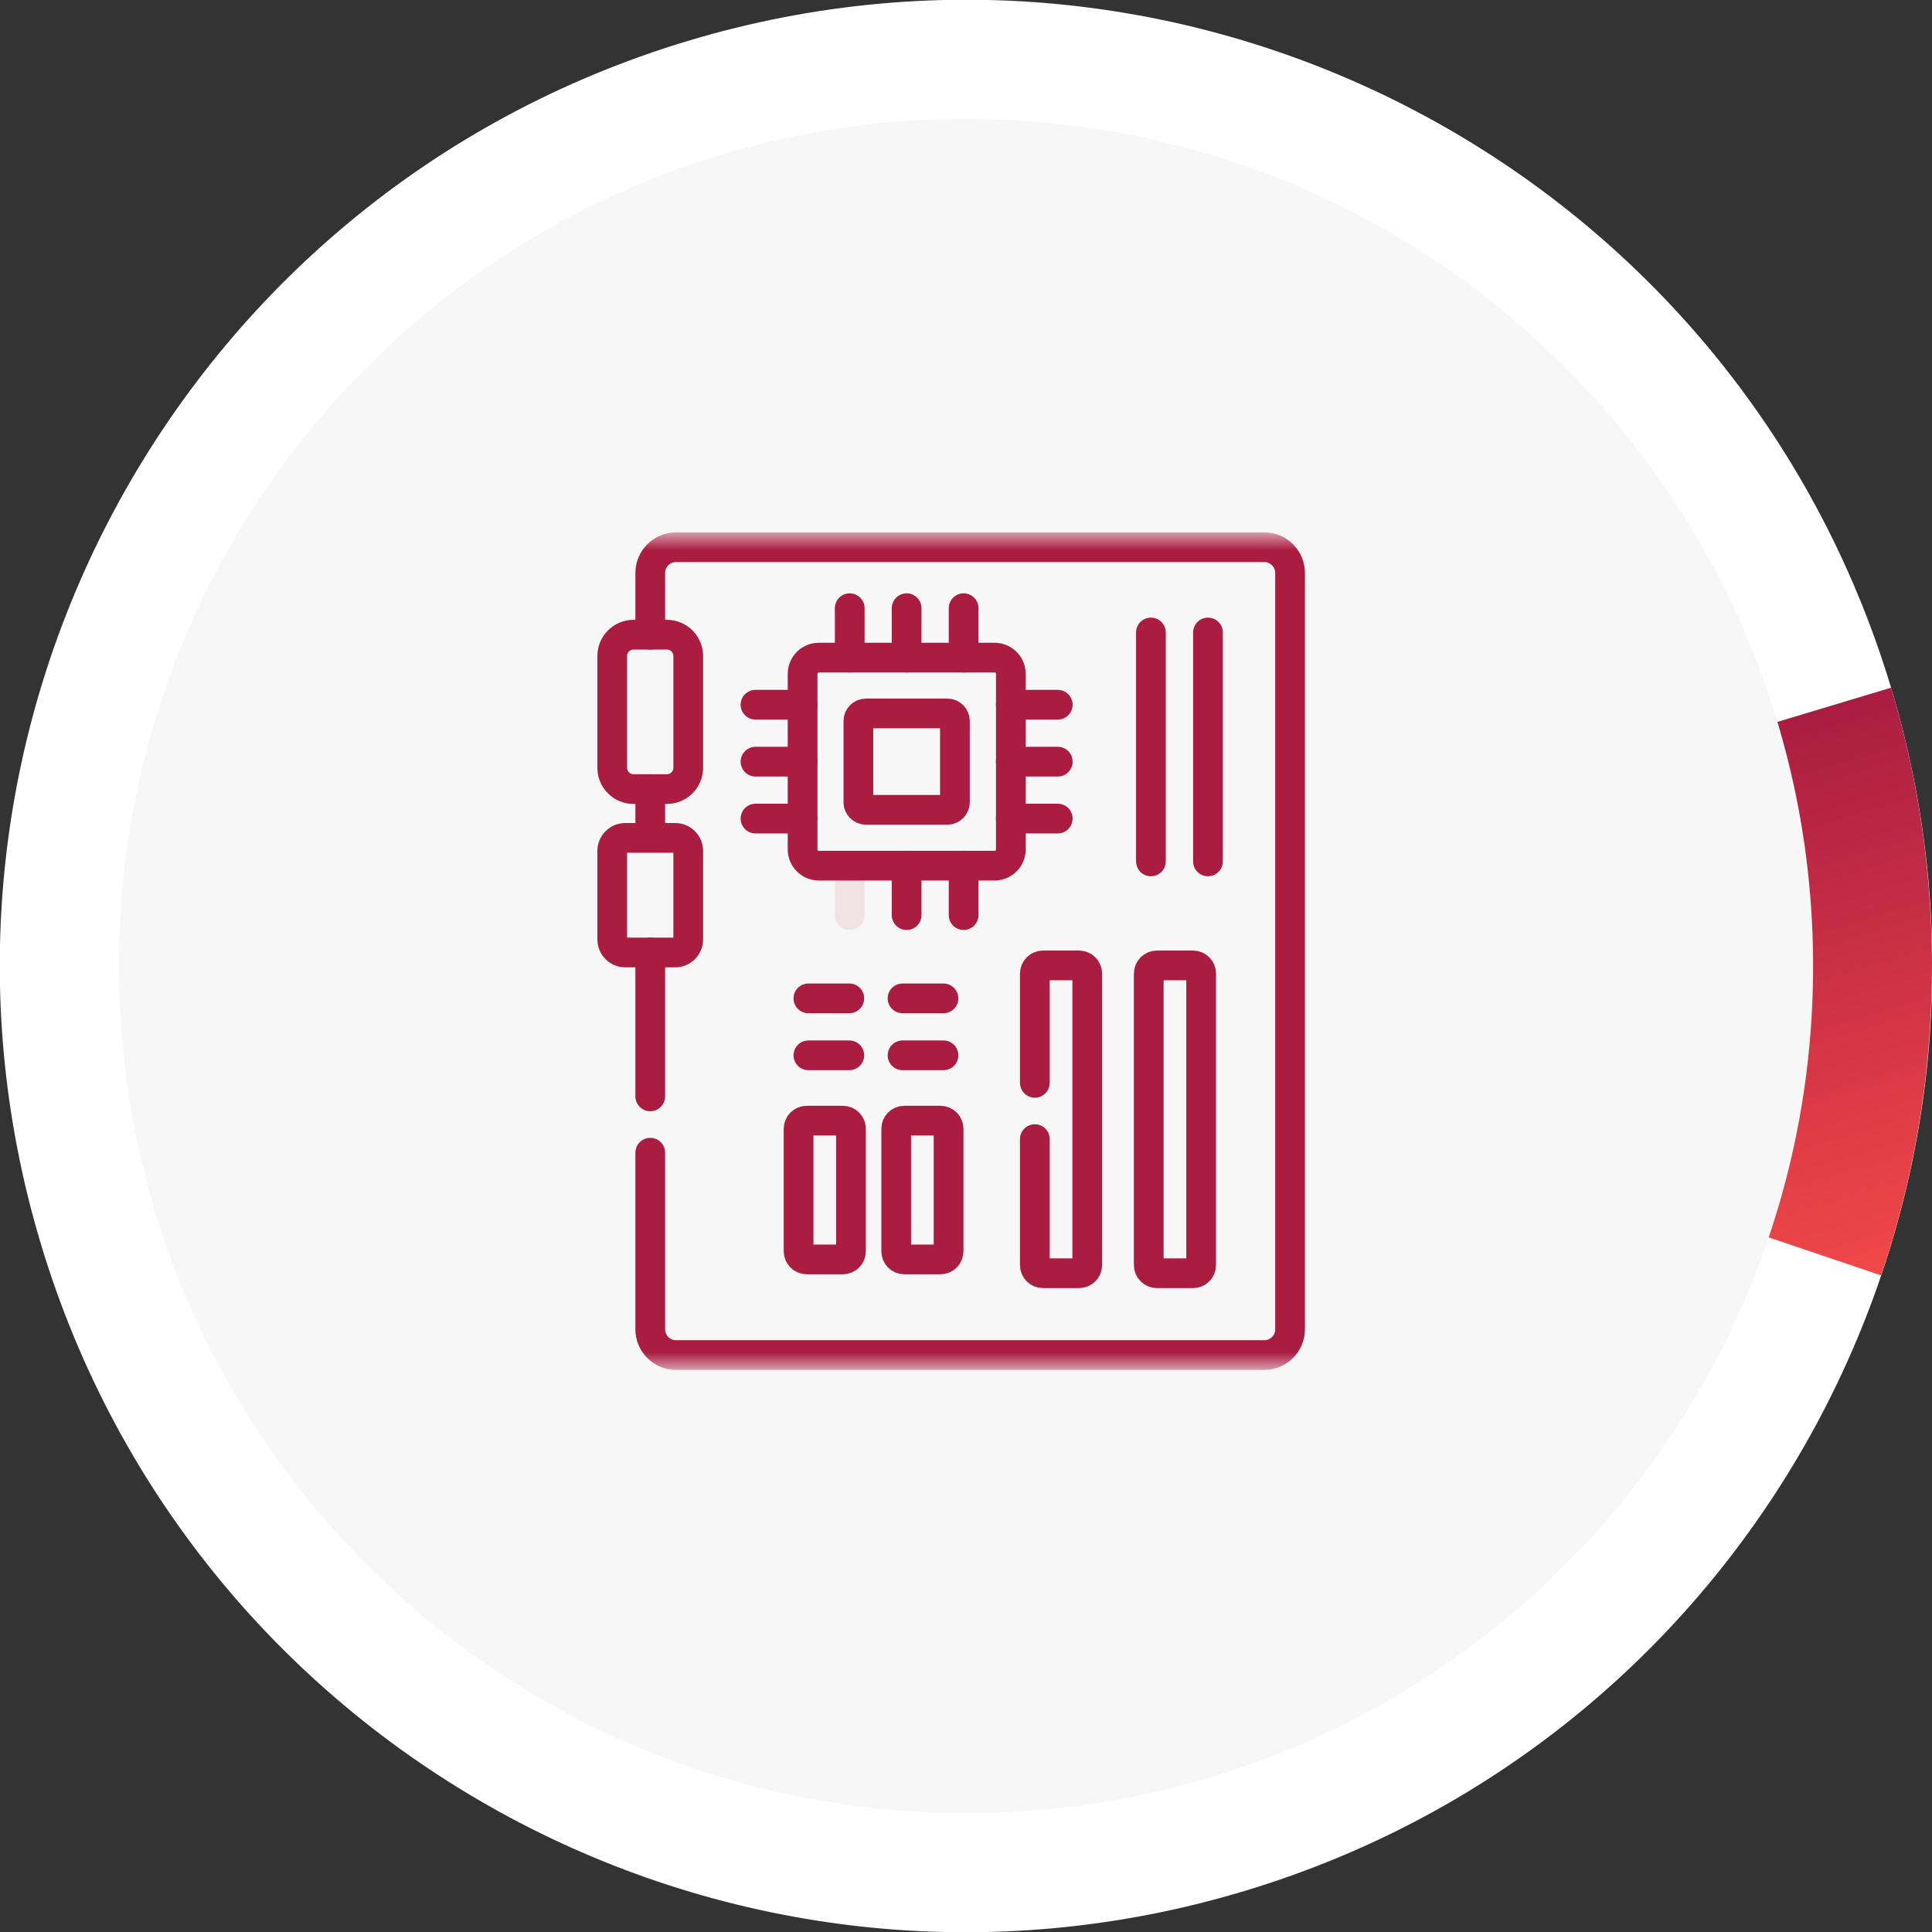 <svg width="65" height="65" viewBox="0 0 65 65" fill="none" xmlns="http://www.w3.org/2000/svg">
<rect x="0" y="0" width="65" height="65" fill="#333333" stroke="none"/>
<g clip-path="url(#clip0_1231_205459)">
<path d="M41.864 63.622C59.052 58.451 68.794 40.325 63.623 23.137C58.452 5.949 40.326 -3.793 23.138 1.378C5.949 6.549 -3.792 24.675 1.379 41.863C6.55 59.051 24.676 68.793 41.864 63.622Z" fill="white"/>
<path d="M63.622 23.137C65.567 29.602 65.45 36.513 63.288 42.909L32.5 32.5L63.622 23.137Z" fill="url(#paint0_linear_1231_205459)"/>
<path d="M32.5 61C48.24 61 61 48.24 61 32.5C61 16.76 48.24 4 32.5 4C16.76 4 4 16.76 4 32.5C4 48.24 16.76 61 32.5 61Z" fill="#F7F7F7"/>
<path d="M30.502 29.123V30.788" stroke="#AA1D41" stroke-miterlimit="10" stroke-linecap="round" stroke-linejoin="round"/>
<path d="M32.42 29.123V30.788" stroke="#AA1D41" stroke-miterlimit="10" stroke-linecap="round" stroke-linejoin="round"/>
<g opacity="0.1">
<path d="M28.588 29.123V30.788" stroke="#AA1D41" stroke-miterlimit="10" stroke-linecap="round" stroke-linejoin="round"/>
</g>
<path d="M35.587 25.625H34.006" stroke="#AA1D41" stroke-miterlimit="10" stroke-linecap="round" stroke-linejoin="round"/>
<path d="M35.587 27.54H34.006" stroke="#AA1D41" stroke-miterlimit="10" stroke-linecap="round" stroke-linejoin="round"/>
<path d="M35.587 23.709H34.006" stroke="#AA1D41" stroke-miterlimit="10" stroke-linecap="round" stroke-linejoin="round"/>
<path d="M40.641 21.279V28.981" stroke="#AA1D41" stroke-miterlimit="10" stroke-linecap="round" stroke-linejoin="round"/>
<path d="M38.721 21.279V28.981" stroke="#AA1D41" stroke-miterlimit="10" stroke-linecap="round" stroke-linejoin="round"/>
<path d="M31.742 35.505H30.365" stroke="#AA1D41" stroke-miterlimit="10" stroke-linecap="round" stroke-linejoin="round"/>
<path d="M31.742 33.589H30.365" stroke="#AA1D41" stroke-miterlimit="10" stroke-linecap="round" stroke-linejoin="round"/>
<path d="M28.574 35.505H27.197" stroke="#AA1D41" stroke-miterlimit="10" stroke-linecap="round" stroke-linejoin="round"/>
<path d="M28.574 33.589H27.197" stroke="#AA1D41" stroke-miterlimit="10" stroke-linecap="round" stroke-linejoin="round"/>
<path d="M32.42 20.462V22.125" stroke="#AA1D41" stroke-miterlimit="10" stroke-linecap="round" stroke-linejoin="round"/>
<path d="M28.588 20.462V22.125" stroke="#AA1D41" stroke-miterlimit="10" stroke-linecap="round" stroke-linejoin="round"/>
<path d="M30.502 20.462V22.125" stroke="#AA1D41" stroke-miterlimit="10" stroke-linecap="round" stroke-linejoin="round"/>
<mask id="mask0_1231_205459" style="mask-type:luminance" maskUnits="userSpaceOnUse" x="18" y="18" width="28" height="28">
<path d="M18 18H46V46H18V18Z" fill="white"/>
</mask>
<g mask="url(#mask0_1231_205459)">
<path d="M21.313 21.353H22.438C22.832 21.353 23.155 21.676 23.155 22.069V25.833C23.155 26.227 22.832 26.548 22.438 26.548H21.313C20.919 26.548 20.598 26.227 20.598 25.833V22.069C20.598 21.676 20.919 21.353 21.313 21.353Z" stroke="#AA1D41" stroke-miterlimit="10" stroke-linecap="round" stroke-linejoin="round"/>
<path d="M21.035 28.19H22.716C22.958 28.19 23.155 28.387 23.155 28.627V31.606C23.155 31.848 22.958 32.045 22.716 32.045H21.035C20.795 32.045 20.598 31.848 20.598 31.606V28.627C20.598 28.387 20.795 28.19 21.035 28.19Z" stroke="#AA1D41" stroke-miterlimit="10" stroke-linecap="round" stroke-linejoin="round"/>
<path d="M21.877 36.887V32.046M21.877 21.354V19.275C21.877 18.799 22.267 18.41 22.743 18.41H42.537C43.013 18.41 43.403 18.799 43.403 19.275V44.723C43.403 45.199 43.013 45.59 42.537 45.59H22.743C22.267 45.59 21.877 45.199 21.877 44.723V38.781M21.877 28.158V26.549" stroke="#AA1D41" stroke-miterlimit="10" stroke-linecap="round" stroke-linejoin="round"/>
<path d="M34.009 28.578V22.671C34.009 22.371 33.764 22.125 33.462 22.125H27.548C27.247 22.125 27.002 22.371 27.002 22.671V28.578C27.002 28.879 27.247 29.124 27.548 29.124H33.462C33.764 29.124 34.009 28.879 34.009 28.578Z" stroke="#AA1D41" stroke-miterlimit="10" stroke-linecap="round" stroke-linejoin="round"/>
<path d="M26.999 25.625H25.418" stroke="#AA1D41" stroke-miterlimit="10" stroke-linecap="round" stroke-linejoin="round"/>
<path d="M26.999 27.54H25.418" stroke="#AA1D41" stroke-miterlimit="10" stroke-linecap="round" stroke-linejoin="round"/>
<path d="M26.999 23.709H25.418" stroke="#AA1D41" stroke-miterlimit="10" stroke-linecap="round" stroke-linejoin="round"/>
<path d="M29.133 24.003C28.994 24.003 28.879 24.116 28.879 24.256V26.993C28.879 27.131 28.994 27.246 29.133 27.246H31.872C32.012 27.246 32.127 27.131 32.127 26.993V24.256C32.127 24.116 32.012 24.003 31.872 24.003H29.133Z" stroke="#AA1D41" stroke-miterlimit="10" stroke-linecap="round" stroke-linejoin="round"/>
<path d="M34.816 36.431V32.755C34.816 32.604 34.939 32.48 35.09 32.48H36.305C36.455 32.48 36.579 32.604 36.579 32.755V42.564C36.579 42.715 36.455 42.837 36.305 42.837H35.09C34.939 42.837 34.816 42.715 34.816 42.564V38.324" stroke="#AA1D41" stroke-miterlimit="10" stroke-linecap="round" stroke-linejoin="round"/>
<path d="M26.867 42.098V37.976C26.867 37.825 26.991 37.703 27.142 37.703H28.355C28.506 37.703 28.63 37.825 28.63 37.976V42.098C28.63 42.248 28.506 42.372 28.355 42.372H27.142C26.991 42.372 26.867 42.248 26.867 42.098Z" stroke="#AA1D41" stroke-miterlimit="10" stroke-linecap="round" stroke-linejoin="round"/>
<path d="M38.648 42.564V32.755C38.648 32.604 38.773 32.48 38.923 32.48H40.138C40.289 32.48 40.411 32.604 40.411 32.755V42.564C40.411 42.715 40.289 42.837 40.138 42.837H38.923C38.773 42.837 38.648 42.715 38.648 42.564Z" stroke="#AA1D41" stroke-miterlimit="10" stroke-linecap="round" stroke-linejoin="round"/>
<path d="M30.152 42.098V37.976C30.152 37.825 30.275 37.703 30.425 37.703H31.641C31.791 37.703 31.914 37.825 31.914 37.976V42.098C31.914 42.248 31.791 42.372 31.641 42.372H30.425C30.275 42.372 30.152 42.248 30.152 42.098Z" stroke="#AA1D41" stroke-miterlimit="10" stroke-linecap="round" stroke-linejoin="round"/>
</g>
</g>
<defs>
<linearGradient id="paint0_linear_1231_205459" x1="48.061" y1="27.818" x2="53.488" y2="45.857" gradientUnits="userSpaceOnUse">
<stop stop-color="#AA1D41"/>
<stop offset="1" stop-color="#F24848"/>
</linearGradient>
<clipPath id="clip0_1231_205459">
<rect width="65" height="65" fill="white"/>
</clipPath>
</defs>
</svg>
